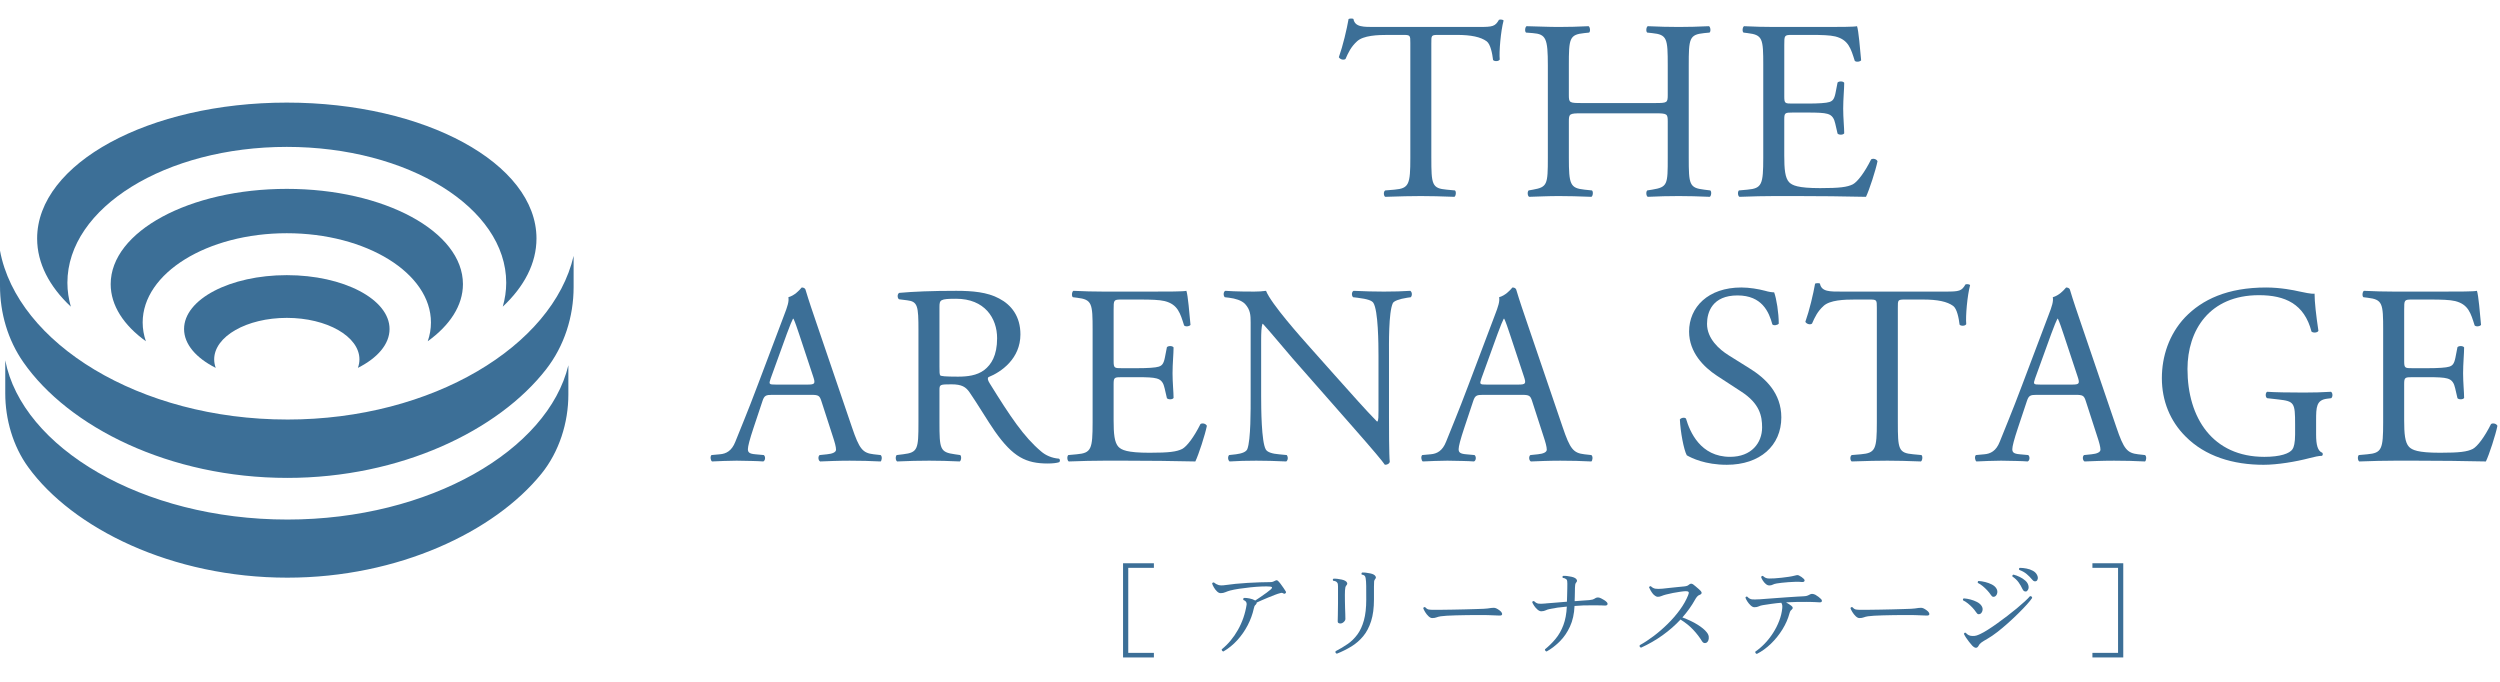 <?xml version="1.0" encoding="UTF-8"?><svg id="_レイヤー_2" xmlns="http://www.w3.org/2000/svg" width="382.274" height="104.211" viewBox="0 0 382.274 104.211"><defs><style>.cls-1{fill:#3c6f97;}</style></defs><g id="_レイヤー_10"><path class="cls-1" d="M171.725,100.53v-14.403h4.716v.701h-3.919v13.001h3.919v.701h-4.716Z"/><path class="cls-1" d="M187.069,99.622c-.085-.021-.151-.063-.199-.127-.048-.063-.066-.132-.056-.207.978-.786,1.803-1.776,2.478-2.971.675-1.195,1.118-2.488,1.331-3.88.031-.329-.128-.558-.479-.685-.043-.053-.056-.112-.04-.175.017-.064.051-.112.104-.144.244-.021.536.005.877.08.34.075.595.165.765.271.021.011.037.019.048.024.01.005.021.014.031.024.213-.138.483-.319.812-.542.33-.223.646-.446.948-.669s.519-.393.646-.51c.255-.244.223-.382-.096-.415-.318-.032-.746-.037-1.282-.016-.537.021-1.113.063-1.729.127-.616.063-1.203.138-1.761.223s-1.018.175-1.379.271c-.266.075-.507.16-.725.255-.218.096-.454.144-.709.144-.191,0-.38-.09-.565-.271-.187-.18-.346-.387-.479-.621-.133-.233-.221-.425-.263-.574.021-.074.062-.125.119-.151.059-.026.114-.029.168-.008.212.181.443.308.693.382.249.074.618.074,1.106,0,.415-.064.914-.125,1.498-.183.584-.059,1.197-.106,1.841-.144.642-.037,1.269-.066,1.88-.087.61-.021,1.145-.032,1.601-.032.17,0,.306-.021.407-.063.101-.042.193-.085.278-.127.117-.064.207-.096.271-.096.064,0,.133.032.207.096.106.095.239.247.398.454.16.207.312.419.454.637.144.218.253.385.327.502.074.127.063.229-.032.303-.085.085-.186.096-.303.032-.117-.074-.221-.106-.311-.096-.09.011-.178.032-.263.064-.181.042-.423.122-.726.239-.302.117-.632.247-.987.391-.356.143-.693.287-1.012.43-.318.143-.584.263-.797.358.011.106-.037.212-.144.319-.096.074-.162.157-.199.247-.037.09-.071.21-.104.359-.19.871-.502,1.721-.932,2.549-.431.829-.959,1.588-1.586,2.279-.626.69-1.338,1.269-2.135,1.736Z"/><path class="cls-1" d="M204.961,95.336c-.276,0-.414-.106-.414-.319,0-.138.008-.462.023-.972.017-.51.024-1.105.024-1.785v-2.581c0-.117-.008-.236-.024-.358-.016-.122-.066-.221-.151-.295-.096-.117-.281-.191-.558-.223-.096-.138-.079-.244.048-.319.159-.01.354-.002.582.024.229.027.451.064.669.112s.391.109.518.183c.148.075.25.175.303.303.054.127.026.25-.079.367-.096.106-.157.223-.184.35s-.045.287-.056.478c-.011.16-.016.385-.016.677s.002.616.008.972c.005.356.013.707.023,1.051.011.345.021.651.032.917,0,.181.002.334.008.462.005.127.008.212.008.255,0,.159-.082.316-.247.47-.164.154-.337.231-.518.231ZM204.419,99.957c-.201-.075-.266-.202-.19-.382.658-.34,1.271-.707,1.84-1.1s1.064-.879,1.49-1.458c.424-.579.757-1.298.995-2.159.239-.86.358-1.922.358-3.187,0-.86-.002-1.551-.008-2.071-.005-.521-.034-.924-.088-1.211-.031-.181-.093-.308-.183-.382-.091-.074-.226-.122-.406-.144-.043-.053-.056-.112-.04-.175.016-.064.045-.112.088-.144.159-.01.353-.002.581.024.229.027.454.064.678.112.223.047.398.109.525.183.138.074.236.175.295.303s.034.25-.072.366c-.095.106-.151.231-.167.375s-.023.406-.023.789v1.976c0,1.296-.146,2.4-.438,3.314s-.696,1.681-1.211,2.302c-.516.622-1.115,1.142-1.801,1.562-.685.419-1.426.789-2.223,1.107Z"/><path class="cls-1" d="M218.999,94.508c-.181,0-.369-.093-.566-.279-.196-.186-.369-.401-.518-.646-.148-.244-.244-.44-.286-.589.053-.148.153-.196.303-.144.18.202.36.319.541.351s.451.048.812.048c.255,0,.638-.002,1.147-.008s1.081-.013,1.713-.024,1.261-.024,1.888-.04c.627-.016,1.195-.032,1.705-.048.51-.016.893-.029,1.147-.04.212-.011.406-.026.581-.048.176-.021.364-.048.566-.08.138-.021.271-.029.397-.024.128.005.25.035.367.087.138.064.284.151.438.263.154.111.269.215.343.311.106.149.138.276.096.382-.043.106-.181.154-.414.144-.234-.011-.51-.021-.829-.032-.318-.011-.6-.021-.844-.032-.117-.01-.346-.016-.686-.016h-1.219c-.473,0-.975.005-1.506.016-.531.011-1.052.021-1.562.032-.51.01-.967.029-1.37.056s-.717.056-.939.087c-.266.042-.484.099-.653.167-.171.069-.389.104-.653.104Z"/><path class="cls-1" d="M236.494,99.622c-.085-.021-.151-.063-.199-.127-.048-.063-.066-.132-.056-.207.615-.499,1.165-1.043,1.648-1.633.483-.59.874-1.28,1.171-2.071.298-.792.473-1.734.526-2.828-1.01.085-1.88.207-2.613.366-.255.053-.465.122-.629.207-.165.085-.386.133-.661.144-.181,0-.369-.082-.566-.247-.196-.165-.369-.358-.518-.582s-.25-.409-.303-.558c.032-.148.128-.202.287-.159.233.233.476.361.725.382.25.021.598.011,1.044-.032.053-.011.09-.016.111-.016.308-.021.749-.056,1.322-.104.574-.048,1.18-.098,1.816-.151.011-.297.021-.629.032-.996.011-.366.019-.711.023-1.036.006-.324.008-.565.008-.725,0-.117-.008-.247-.023-.391-.016-.143-.062-.236-.136-.279-.042-.042-.108-.085-.199-.127-.09-.042-.199-.069-.326-.08-.096-.138-.08-.244.048-.319.159-.01.353-.002.581.024.229.027.454.064.678.112.223.048.398.109.525.183.148.074.25.175.303.303s.026.25-.079.367c-.096.106-.151.226-.168.358-.016.133-.029.294-.039.486,0,.127-.003.311-.009.55-.005.239-.011.491-.016.757-.006.266-.014.51-.023.733.467-.032.899-.064,1.298-.096s.709-.053.933-.064c.212-.021.382-.05.51-.087.127-.037.292-.12.494-.247.105-.053.226-.077.358-.072.133.006.284.051.454.136.138.063.295.151.47.263.175.112.3.21.374.295.128.127.17.252.128.375-.043.122-.181.178-.414.167-.149-.01-.341-.019-.574-.024-.233-.005-.47-.008-.709-.008h-.597c-.851-.021-1.764.011-2.741.096-.053,1.211-.286,2.262-.701,3.155-.414.892-.935,1.649-1.562,2.271-.626.621-1.296,1.134-2.007,1.537Z"/><path class="cls-1" d="M250.928,99.033c-.202-.074-.266-.202-.191-.382.68-.372,1.389-.836,2.127-1.394s1.453-1.176,2.144-1.856c.69-.68,1.309-1.394,1.856-2.143.547-.749.969-1.495,1.267-2.238.105-.244.13-.409.071-.494-.059-.085-.193-.127-.406-.127-.191,0-.47.027-.836.08-.367.053-.749.117-1.147.191s-.752.154-1.06.239c-.255.064-.48.138-.678.223-.196.085-.39.127-.581.127-.117,0-.236-.04-.358-.12-.122-.08-.242-.178-.358-.294-.139-.17-.263-.351-.375-.542-.111-.191-.193-.355-.247-.494.021-.064.059-.112.112-.144.053-.032.111-.037.175-.016.202.202.428.324.678.366.249.042.613.042,1.091,0,.276-.032.61-.069,1.004-.111.393-.042.799-.085,1.219-.127s.799-.08,1.14-.112c.308-.032.525-.111.653-.239.138-.117.255-.175.351-.175.095,0,.196.032.303.096.105.074.236.178.39.311.154.133.306.263.454.39s.261.234.335.319c.116.127.156.247.119.358-.037.112-.141.194-.311.247-.138.042-.266.135-.382.279-.117.144-.219.295-.303.454-.266.478-.561.943-.885,1.394-.324.452-.672.89-1.044,1.314.893.33,1.663.696,2.311,1.1s1.121.796,1.418,1.179c.181.223.281.449.303.677.021.229-.005.425-.079.59-.075.165-.17.273-.287.326-.276.117-.499.038-.669-.239-.361-.595-.808-1.176-1.339-1.745s-1.179-1.091-1.943-1.569c-.808.871-1.724,1.673-2.749,2.406-1.024.733-2.121,1.365-3.29,1.896Z"/><path class="cls-1" d="M268.646,99.989c-.096-.021-.165-.066-.207-.135-.043-.069-.054-.141-.032-.215.499-.34.982-.754,1.45-1.243.467-.488.889-1.028,1.267-1.617.377-.59.688-1.203.932-1.84s.398-1.264.462-1.88c.021-.181.024-.343.008-.486-.016-.143-.066-.279-.151-.406-.521.042-1.02.099-1.497.167-.479.069-.919.135-1.322.199-.255.042-.468.106-.638.191-.17.085-.388.127-.653.127-.181,0-.369-.09-.565-.271-.197-.181-.369-.388-.518-.622-.149-.233-.245-.425-.287-.574.053-.148.148-.196.287-.143.223.244.462.38.717.406s.61.024,1.067-.008h.096c.255-.021.607-.048,1.06-.08.451-.032.95-.069,1.497-.111.548-.042,1.095-.082,1.642-.12.547-.037,1.044-.069,1.489-.096.446-.026.792-.045,1.036-.056.212-.01.383-.034.51-.072.128-.037.297-.114.51-.231.202-.106.468-.08.797.08.138.075.297.181.478.319s.309.25.383.334c.116.138.151.26.104.367-.048.106-.188.149-.422.127-.149-.011-.341-.021-.574-.032-.233-.01-.467-.018-.701-.024-.233-.005-.436-.008-.605-.008-.51-.01-1.02-.008-1.529.008-.51.016-.993.035-1.45.056-.074.011-.133.016-.175.016.148.085.295.17.438.255.143.085.263.17.358.255.265.202.292.394.079.574-.074.053-.138.117-.191.191-.053.074-.105.202-.159.382-.223.839-.584,1.663-1.083,2.47s-1.086,1.538-1.761,2.19c-.675.653-1.389,1.171-2.143,1.554ZM270.557,89.521c-.19,0-.374-.074-.549-.223-.176-.149-.327-.324-.454-.526-.128-.202-.213-.372-.255-.51.031-.16.121-.223.271-.191.148.138.292.236.43.295.139.059.309.09.511.095.201.006.472-.002.812-.023h.016c.34-.021.701-.053,1.083-.096.383-.042.752-.09,1.107-.144.356-.053.65-.111.885-.175.011,0,.031-.005.063-.016.106-.032.204-.053.295-.064.09-.01.188.005.295.048.148.074.284.154.406.239.122.085.23.175.326.271.138.138.176.26.111.367-.063.106-.201.148-.414.127-.266-.032-.576-.042-.932-.032-.356.011-.72.03-1.092.056s-.717.058-1.035.095c-.319.038-.574.072-.765.104-.256.043-.457.104-.605.184-.149.08-.319.119-.511.119Z"/><path class="cls-1" d="M284.325,94.508c-.181,0-.369-.093-.566-.279-.196-.186-.369-.401-.518-.646-.148-.244-.244-.44-.286-.589.053-.148.153-.196.303-.144.18.202.36.319.541.351s.451.048.812.048c.255,0,.638-.002,1.147-.008s1.081-.013,1.713-.024,1.261-.024,1.888-.04c.627-.016,1.195-.032,1.705-.048.51-.016.893-.029,1.147-.04.212-.011.406-.026.581-.048.176-.021.364-.048.566-.08.138-.021.271-.029.397-.024.128.005.25.035.367.087.138.064.284.151.438.263.154.111.269.215.343.311.106.149.138.276.096.382-.043.106-.181.154-.414.144-.234-.011-.51-.021-.829-.032-.318-.011-.6-.021-.844-.032-.117-.01-.346-.016-.686-.016h-1.219c-.473,0-.975.005-1.506.016-.531.011-1.052.021-1.562.032-.51.01-.967.029-1.37.056s-.717.056-.939.087c-.266.042-.484.099-.653.167-.171.069-.389.104-.653.104Z"/><path class="cls-1" d="M302.823,93.854c-.096.053-.199.075-.312.064-.111-.011-.23-.117-.358-.319-.138-.212-.315-.436-.533-.669-.218-.233-.452-.451-.701-.653-.25-.202-.497-.361-.741-.478-.031-.053-.037-.112-.016-.175.021-.064.059-.106.111-.127.34.021.688.08,1.044.175.355.095.683.22.979.374.298.154.521.337.669.55.17.234.231.473.184.717-.048.244-.157.425-.326.542ZM302.551,98.73c-.223.436-.552.43-.987-.016-.139-.16-.295-.348-.471-.566-.175-.218-.334-.438-.478-.661s-.247-.409-.311-.558c.053-.17.148-.223.286-.159.117.138.253.25.406.334.154.085.349.133.582.143.233.011.44-.01.621-.063s.383-.133.605-.239c.319-.148.701-.363,1.147-.645.446-.281.921-.603,1.426-.964s1.018-.741,1.538-1.139c.52-.398,1.012-.789,1.474-1.171s.868-.735,1.219-1.06c.351-.324.616-.592.797-.805.201-.021.312.069.334.271-.159.245-.425.574-.796.988-.372.415-.808.869-1.307,1.362-.5.494-1.028.991-1.586,1.49-.558.5-1.107.959-1.648,1.378-.542.419-1.036.757-1.482,1.012-.414.234-.725.425-.932.574-.207.148-.354.313-.438.494ZM305.069,91.194c-.085.053-.186.074-.303.063-.117-.01-.239-.117-.366-.318-.139-.212-.316-.436-.534-.669-.218-.233-.448-.451-.692-.653-.245-.202-.489-.361-.733-.478-.032-.053-.037-.111-.016-.175.021-.063.058-.106.111-.127.34.021.688.077,1.044.167.355.09.68.21.972.358.292.149.512.33.661.542.17.233.233.478.191.733-.043.255-.154.441-.335.558ZM309.801,90.445c-.096.011-.188-.005-.279-.048-.09-.042-.178-.148-.263-.318-.17-.372-.372-.72-.605-1.044-.233-.324-.547-.619-.94-.884-.031-.148.021-.244.16-.287.308.074.626.191.956.351.329.159.618.351.868.573.249.223.406.478.47.765.053.233.034.436-.056.605-.091.17-.194.266-.311.287ZM311.363,88.852c-.086.042-.181.053-.287.032-.106-.021-.218-.106-.335-.255-.266-.318-.55-.605-.853-.86s-.677-.462-1.123-.622c-.074-.159-.048-.265.08-.318.318,0,.658.035,1.02.104.361.069.688.183.979.342.292.16.502.367.63.622.116.223.156.425.119.605s-.114.297-.23.351Z"/><path class="cls-1" d="M319.951,100.53v-.701h3.92v-13.001h-3.92v-.701h4.717v14.403h-4.717Z"/><path class="cls-1" d="M218.865,24.103c0,4.113.078,4.701,2.351,4.897l1.254.118c.234.157.156.862-.079.979-2.232-.079-3.564-.118-5.132-.118s-2.938.039-5.445.118c-.235-.118-.313-.784,0-.979l1.41-.118c2.233-.196,2.429-.784,2.429-4.897V6.59c0-1.214,0-1.253-1.175-1.253h-2.155c-1.685,0-3.839.078-4.818.979-.94.862-1.332,1.724-1.763,2.703-.313.235-.862.039-1.019-.274.627-1.763,1.214-4.27,1.488-5.837.118-.078.627-.117.744,0,.235,1.254,1.528,1.215,3.33,1.215h15.867c2.115,0,2.468-.079,3.056-1.097.195-.078.627-.039.705.118-.431,1.606-.705,4.779-.588,5.955-.156.313-.822.313-1.019.079-.117-.979-.392-2.429-.979-2.86-.9-.666-2.39-.979-4.544-.979h-2.782c-1.175,0-1.136.039-1.136,1.332v17.434Z"/><path class="cls-1" d="M241.852,17.325c-1.88,0-1.958.079-1.958,1.254v5.524c0,4.113.195,4.662,2.39,4.897l1.136.118c.235.157.157.862-.078.979-2.116-.079-3.447-.118-4.976-.118-1.685,0-3.017.078-4.545.118-.234-.118-.313-.745-.078-.979l.666-.118c2.194-.392,2.272-.784,2.272-4.897v-14.104c0-4.114-.274-4.78-2.312-4.937l-1.019-.078c-.235-.157-.156-.862.078-.979,1.92.039,3.252.118,4.937.118,1.528,0,2.859-.039,4.545-.118.234.118.312.823.078.979l-.744.078c-2.272.235-2.351.823-2.351,4.937v4.505c0,1.214.078,1.253,1.958,1.253h11.205c1.88,0,1.959-.039,1.959-1.253v-4.505c0-4.114-.079-4.701-2.39-4.937l-.745-.078c-.234-.157-.156-.862.078-.979,1.803.079,3.135.118,4.741.118,1.527,0,2.859-.039,4.622-.118.235.118.313.823.079.979l-.823.078c-2.272.235-2.351.823-2.351,4.937v14.104c0,4.113.078,4.623,2.351,4.897l.94.118c.235.157.157.862-.078.979-1.881-.079-3.213-.118-4.74-.118-1.606,0-3.017.039-4.74.118-.235-.118-.313-.745-.079-.979l.745-.118c2.39-.392,2.39-.784,2.39-4.897v-5.524c0-1.175-.079-1.254-1.959-1.254h-11.205Z"/><path class="cls-1" d="M269.62,9.999c0-4.075-.078-4.662-2.39-4.937l-.627-.078c-.235-.157-.157-.862.078-.979,1.685.078,3.017.118,4.623.118h7.365c2.507,0,4.818,0,5.289-.118.234.666.47,3.487.627,5.21-.157.235-.784.313-.979.079-.588-1.841-.94-3.213-2.978-3.722-.823-.196-2.076-.235-3.801-.235h-2.82c-1.175,0-1.175.078-1.175,1.567v7.835c0,1.097.117,1.097,1.292,1.097h2.272c1.646,0,2.86-.079,3.33-.235.471-.157.744-.392.94-1.371l.313-1.606c.195-.235.861-.235,1.019.04,0,.94-.157,2.468-.157,3.957,0,1.411.157,2.899.157,3.761-.157.274-.823.274-1.019.039l-.353-1.528c-.157-.705-.431-1.293-1.215-1.489-.548-.157-1.488-.196-3.017-.196h-2.272c-1.175,0-1.292.039-1.292,1.058v5.524c0,2.076.117,3.408.744,4.074.47.47,1.293.901,4.74.901,3.017,0,4.152-.157,5.015-.588.705-.392,1.763-1.763,2.781-3.8.274-.196.823-.079.979.274-.274,1.371-1.254,4.388-1.763,5.446-3.526-.079-7.013-.118-10.499-.118h-3.526c-1.685,0-3.017.039-5.328.118-.235-.118-.313-.745-.078-.979l1.293-.118c2.232-.196,2.429-.784,2.429-4.897v-14.104Z"/><path class="cls-1" d="M125.603,61.354c-.274-.862-.432-.979-1.606-.979h-5.916c-.979,0-1.214.118-1.488.94l-1.371,4.113c-.588,1.763-.862,2.821-.862,3.251,0,.47.196.706,1.136.784l1.293.118c.274.196.274.823-.078.979-1.019-.079-2.233-.079-4.074-.118-1.293,0-2.703.078-3.761.118-.235-.157-.313-.784-.079-.979l1.293-.118c.94-.078,1.803-.509,2.351-1.919.705-1.802,1.803-4.349,3.448-8.736l3.996-10.578c.548-1.41.783-2.154.665-2.781.94-.274,1.606-.979,2.038-1.489.234,0,.509.078.587.353.51,1.724,1.137,3.526,1.724,5.25l5.367,15.749c1.137,3.369,1.646,3.957,3.33,4.153l1.059.118c.273.196.195.823,0,.979-1.606-.079-2.978-.118-4.741-.118-1.88,0-3.369.078-4.505.118-.313-.157-.353-.784-.078-.979l1.136-.118c.823-.078,1.371-.313,1.371-.705,0-.431-.195-1.136-.509-2.076l-1.724-5.328ZM117.845,57.867c-.313.901-.273.94.823.94h4.818c1.137,0,1.215-.157.862-1.215l-2.115-6.386c-.313-.94-.666-1.998-.901-2.468h-.078c-.118.196-.51,1.136-.94,2.311l-2.469,6.817Z"/><path class="cls-1" d="M140.441,50.502c0-3.722-.117-4.388-1.724-4.583l-1.254-.157c-.274-.196-.274-.823.039-.979,2.194-.196,4.897-.313,8.736-.313,2.43,0,4.74.196,6.543,1.175,1.88.979,3.251,2.742,3.251,5.485,0,3.722-2.938,5.759-4.896,6.542-.196.235,0,.627.195.94,3.135,5.054,5.211,8.188,7.875,10.421.666.587,1.646,1.019,2.703,1.097.196.079.235.392.039.548-.353.118-.979.196-1.724.196-3.33,0-5.328-.979-8.109-4.937-1.019-1.45-2.625-4.153-3.84-5.916-.587-.862-1.214-1.254-2.781-1.254-1.763,0-1.841.04-1.841.862v4.937c0,4.113.078,4.583,2.351,4.897l.822.118c.235.196.156.862-.078.979-1.764-.079-3.095-.118-4.662-.118-1.646,0-3.056.039-4.897.118-.234-.118-.313-.706-.078-.979l.979-.118c2.272-.274,2.351-.784,2.351-4.897v-14.064ZM143.654,56.104c0,.706,0,1.136.117,1.293.117.118.705.196,2.703.196,1.41,0,2.899-.157,4.035-1.019,1.058-.823,1.959-2.194,1.959-4.858,0-3.095-1.92-6.033-6.269-6.033-2.429,0-2.546.157-2.546,1.254v9.167Z"/><path class="cls-1" d="M167.072,50.463c0-4.075-.078-4.662-2.39-4.937l-.627-.078c-.235-.157-.157-.862.078-.979,1.685.078,3.017.118,4.623.118h7.365c2.507,0,4.818,0,5.289-.118.234.666.47,3.487.627,5.21-.157.235-.784.313-.979.079-.588-1.841-.94-3.213-2.978-3.722-.823-.196-2.076-.235-3.801-.235h-2.82c-1.175,0-1.175.078-1.175,1.567v7.835c0,1.097.117,1.097,1.292,1.097h2.272c1.646,0,2.86-.079,3.33-.235.471-.157.744-.392.94-1.371l.313-1.606c.195-.235.861-.235,1.019.04,0,.94-.157,2.468-.157,3.957,0,1.411.157,2.899.157,3.761-.157.274-.823.274-1.019.039l-.353-1.528c-.157-.705-.431-1.293-1.215-1.489-.548-.157-1.488-.196-3.017-.196h-2.272c-1.175,0-1.292.039-1.292,1.058v5.524c0,2.076.117,3.408.744,4.074.47.47,1.293.901,4.74.901,3.017,0,4.152-.157,5.015-.588.705-.392,1.763-1.763,2.781-3.8.274-.196.823-.079.979.274-.274,1.371-1.254,4.388-1.763,5.446-3.526-.079-7.013-.118-10.499-.118h-3.526c-1.685,0-3.017.039-5.328.118-.235-.118-.313-.745-.078-.979l1.293-.118c2.232-.196,2.429-.784,2.429-4.897v-14.104Z"/><path class="cls-1" d="M212.391,63.783c0,1.175,0,5.837.117,6.856-.078.235-.313.431-.744.431-.47-.666-1.606-2.037-5.015-5.916l-9.089-10.342c-1.058-1.215-3.722-4.427-4.545-5.289h-.078c-.156.47-.195,1.371-.195,2.546v8.541c0,1.841.039,6.935.705,8.11.234.431,1.019.666,1.998.744l1.214.118c.235.313.196.784-.078.979-1.763-.079-3.134-.118-4.584-.118-1.646,0-2.703.039-4.074.118-.274-.196-.313-.745-.078-.979l1.058-.118c.901-.118,1.528-.353,1.724-.784.549-1.41.51-6.189.51-8.07v-11.322c0-1.097-.039-1.92-.862-2.821-.548-.548-1.488-.823-2.429-.94l-.666-.078c-.235-.235-.235-.823.078-.979,1.646.118,3.722.118,4.427.118.627,0,1.293-.039,1.803-.118.783,1.998,5.406,7.169,6.699,8.619l3.8,4.271c2.703,3.017,4.623,5.21,6.464,7.091h.079c.156-.196.156-.823.156-1.646v-8.384c0-1.841-.039-6.934-.783-8.109-.235-.353-.862-.587-2.43-.784l-.666-.078c-.273-.235-.234-.862.079-.979,1.802.079,3.134.118,4.622.118,1.685,0,2.703-.039,4.036-.118.312.196.312.744.078.979l-.549.078c-1.254.196-2.037.509-2.193.823-.666,1.411-.588,6.269-.588,8.07v9.363Z"/><path class="cls-1" d="M234.282,61.354c-.274-.862-.432-.979-1.606-.979h-5.916c-.979,0-1.214.118-1.488.94l-1.371,4.113c-.588,1.763-.862,2.821-.862,3.251,0,.47.196.706,1.136.784l1.293.118c.274.196.274.823-.078.979-1.019-.079-2.233-.079-4.074-.118-1.293,0-2.703.078-3.761.118-.235-.157-.313-.784-.079-.979l1.293-.118c.94-.078,1.803-.509,2.351-1.919.705-1.802,1.803-4.349,3.448-8.736l3.996-10.578c.548-1.41.783-2.154.665-2.781.94-.274,1.606-.979,2.038-1.489.234,0,.509.078.587.353.51,1.724,1.137,3.526,1.724,5.25l5.367,15.749c1.137,3.369,1.646,3.957,3.33,4.153l1.059.118c.273.196.195.823,0,.979-1.606-.079-2.978-.118-4.741-.118-1.88,0-3.369.078-4.505.118-.313-.157-.353-.784-.078-.979l1.136-.118c.823-.078,1.371-.313,1.371-.705,0-.431-.195-1.136-.509-2.076l-1.724-5.328ZM226.524,57.867c-.313.901-.273.94.823.94h4.818c1.137,0,1.215-.157.862-1.215l-2.115-6.386c-.313-.94-.666-1.998-.901-2.468h-.078c-.118.196-.51,1.136-.94,2.311l-2.469,6.817Z"/><path class="cls-1" d="M264.037,71.07c-3.291,0-5.367-1.019-6.111-1.45-.47-.862-.979-3.644-1.058-5.485.195-.274.783-.353.94-.117.587,1.998,2.193,5.837,6.738,5.837,3.291,0,4.896-2.154,4.896-4.505,0-1.724-.353-3.644-3.212-5.485l-3.722-2.429c-1.959-1.292-4.231-3.526-4.231-6.738,0-3.722,2.899-6.738,7.992-6.738,1.214,0,2.625.235,3.644.509.509.157,1.058.235,1.371.235.353.94.705,3.134.705,4.78-.157.235-.783.353-.979.118-.51-1.881-1.567-4.427-5.328-4.427-3.839,0-4.662,2.546-4.662,4.349,0,2.272,1.881,3.918,3.33,4.819l3.134,1.959c2.469,1.528,4.897,3.8,4.897,7.521,0,4.31-3.252,7.248-8.345,7.248Z"/><path class="cls-1" d="M290.198,64.566c0,4.113.078,4.701,2.351,4.897l1.254.118c.234.157.156.862-.079.979-2.232-.079-3.564-.118-5.132-.118s-2.938.039-5.445.118c-.235-.118-.313-.784,0-.979l1.41-.118c2.233-.196,2.429-.784,2.429-4.897v-17.512c0-1.214,0-1.253-1.175-1.253h-2.155c-1.685,0-3.839.078-4.818.979-.94.862-1.332,1.724-1.763,2.703-.313.235-.862.039-1.019-.274.627-1.763,1.214-4.27,1.488-5.837.118-.078.627-.117.744,0,.235,1.254,1.528,1.215,3.33,1.215h15.867c2.115,0,2.468-.079,3.056-1.097.195-.078.627-.039.705.118-.431,1.606-.705,4.779-.588,5.955-.156.313-.822.313-1.019.079-.117-.979-.392-2.429-.979-2.86-.9-.666-2.39-.979-4.544-.979h-2.782c-1.175,0-1.136.039-1.136,1.332v17.434Z"/><path class="cls-1" d="M318.945,61.354c-.274-.862-.432-.979-1.606-.979h-5.916c-.979,0-1.214.118-1.488.94l-1.371,4.113c-.588,1.763-.862,2.821-.862,3.251,0,.47.196.706,1.136.784l1.293.118c.274.196.274.823-.078.979-1.019-.079-2.233-.079-4.074-.118-1.293,0-2.703.078-3.761.118-.235-.157-.313-.784-.079-.979l1.293-.118c.94-.078,1.803-.509,2.351-1.919.705-1.802,1.803-4.349,3.448-8.736l3.996-10.578c.548-1.41.783-2.154.665-2.781.94-.274,1.606-.979,2.038-1.489.234,0,.509.078.587.353.51,1.724,1.137,3.526,1.724,5.25l5.367,15.749c1.137,3.369,1.646,3.957,3.33,4.153l1.059.118c.273.196.195.823,0,.979-1.606-.079-2.978-.118-4.741-.118-1.88,0-3.369.078-4.505.118-.313-.157-.353-.784-.078-.979l1.136-.118c.823-.078,1.371-.313,1.371-.705,0-.431-.195-1.136-.509-2.076l-1.724-5.328ZM311.187,57.867c-.313.901-.273.94.823.94h4.818c1.137,0,1.215-.157.862-1.215l-2.115-6.386c-.313-.94-.666-1.998-.901-2.468h-.078c-.118.196-.51,1.136-.94,2.311l-2.469,6.817Z"/><path class="cls-1" d="M354.155,66.447c0,1.567.234,2.507.94,2.782.117.117.117.353-.04.47-.47,0-1.175.156-1.919.353-2.076.548-4.897,1.019-7.013,1.019-4.662,0-8.933-1.293-11.949-4.349-2.351-2.351-3.604-5.446-3.604-8.893,0-3.33,1.098-6.699,3.526-9.285,2.625-2.742,6.503-4.583,12.419-4.583,2.233,0,4.31.431,4.976.587.744.157,1.959.431,2.429.353,0,1.292.235,3.33.588,5.68-.118.313-.823.353-1.058.118-1.098-4.231-4.035-5.563-8.031-5.563-7.601,0-10.931,5.406-10.931,11.283,0,7.522,3.879,13.438,11.753,13.438,2.429,0,3.879-.509,4.31-1.175.196-.274.392-.979.392-2.233v-1.567c0-3.291-.117-3.526-2.546-3.8l-1.725-.196c-.313-.157-.273-.862,0-.979,1.137.079,3.291.118,5.603.118,1.528,0,2.86-.039,4.153-.118.273.157.312.745.039.979l-.627.078c-1.646.196-1.685,1.293-1.685,3.291v2.194Z"/><path class="cls-1" d="M364.41,50.463c0-4.075-.078-4.662-2.39-4.937l-.627-.078c-.235-.157-.157-.862.078-.979,1.685.078,3.017.118,4.623.118h7.365c2.507,0,4.818,0,5.289-.118.234.666.47,3.487.627,5.21-.157.235-.784.313-.979.079-.588-1.841-.94-3.213-2.978-3.722-.823-.196-2.076-.235-3.801-.235h-2.82c-1.175,0-1.175.078-1.175,1.567v7.835c0,1.097.117,1.097,1.292,1.097h2.272c1.646,0,2.86-.079,3.33-.235.471-.157.744-.392.94-1.371l.313-1.606c.195-.235.861-.235,1.019.04,0,.94-.157,2.468-.157,3.957,0,1.411.157,2.899.157,3.761-.157.274-.823.274-1.019.039l-.353-1.528c-.157-.705-.431-1.293-1.215-1.489-.548-.157-1.488-.196-3.017-.196h-2.272c-1.175,0-1.292.039-1.292,1.058v5.524c0,2.076.117,3.408.744,4.074.47.47,1.293.901,4.74.901,3.017,0,4.152-.157,5.015-.588.705-.392,1.763-1.763,2.781-3.8.274-.196.823-.079.979.274-.274,1.371-1.254,4.388-1.763,5.446-3.526-.079-7.013-.118-10.499-.118h-3.526c-1.685,0-3.017.039-5.328.118-.235-.118-.313-.745-.078-.979l1.293-.118c2.232-.196,2.429-.784,2.429-4.897v-14.104Z"/><path class="cls-1" d="M10.306,43.239c0-11.476,15.021-20.778,33.55-20.778s33.55,9.303,33.55,20.778c0,1.247-.187,2.465-.527,3.651,3.272-3.064,5.154-6.622,5.154-10.422,0-11.476-17.093-20.779-38.178-20.779S5.678,24.993,5.678,36.469c0,3.799,1.883,7.357,5.155,10.422-.34-1.186-.527-2.405-.527-3.651Z"/><path class="cls-1" d="M21.815,49.312c0-7.539,9.868-13.65,22.041-13.65s22.041,6.111,22.041,13.65c0,.984-.172,1.943-.491,2.868,3.379-2.434,5.382-5.458,5.382-8.736,0-8.044-12.058-14.564-26.932-14.564s-26.932,6.521-26.932,14.564c0,3.278,2.003,6.302,5.382,8.736-.319-.925-.491-1.884-.491-2.868Z"/><path class="cls-1" d="M32.751,54.95c0-3.504,4.972-6.344,11.105-6.344s11.105,2.84,11.105,6.344c0,.446-.083.881-.236,1.301,2.982-1.499,4.841-3.606,4.841-5.943,0-4.548-7.034-8.235-15.71-8.235s-15.71,3.687-15.71,8.235c0,2.336,1.859,4.444,4.841,5.943-.153-.42-.236-.855-.236-1.301Z"/><path class="cls-1" d="M43.935,64.15c-22.644,0-41.304-11.706-43.935-25.821v5.369c0,4.165,1.19,8.268,3.562,11.675,6.927,9.947,22.394,17.703,40.373,17.703,17.316,0,32.307-7.252,39.579-16.616,2.775-3.573,4.198-8.028,4.198-12.568v-4.766c-3.17,13.729-21.56,25.025-43.777,25.025Z"/><path class="cls-1" d="M43.933,79.444c-22.229,0-40.547-11.036-43.129-24.343v5.062c0,3.926,1.168,8.041,3.497,11.252,6.8,9.377,21.984,16.916,39.633,16.916,16.999,0,31.715-7.064,38.854-15.892,2.724-3.368,4.121-7.814,4.121-12.094v-4.493c-3.112,12.943-21.165,23.592-42.975,23.592Z"/></g></svg>
